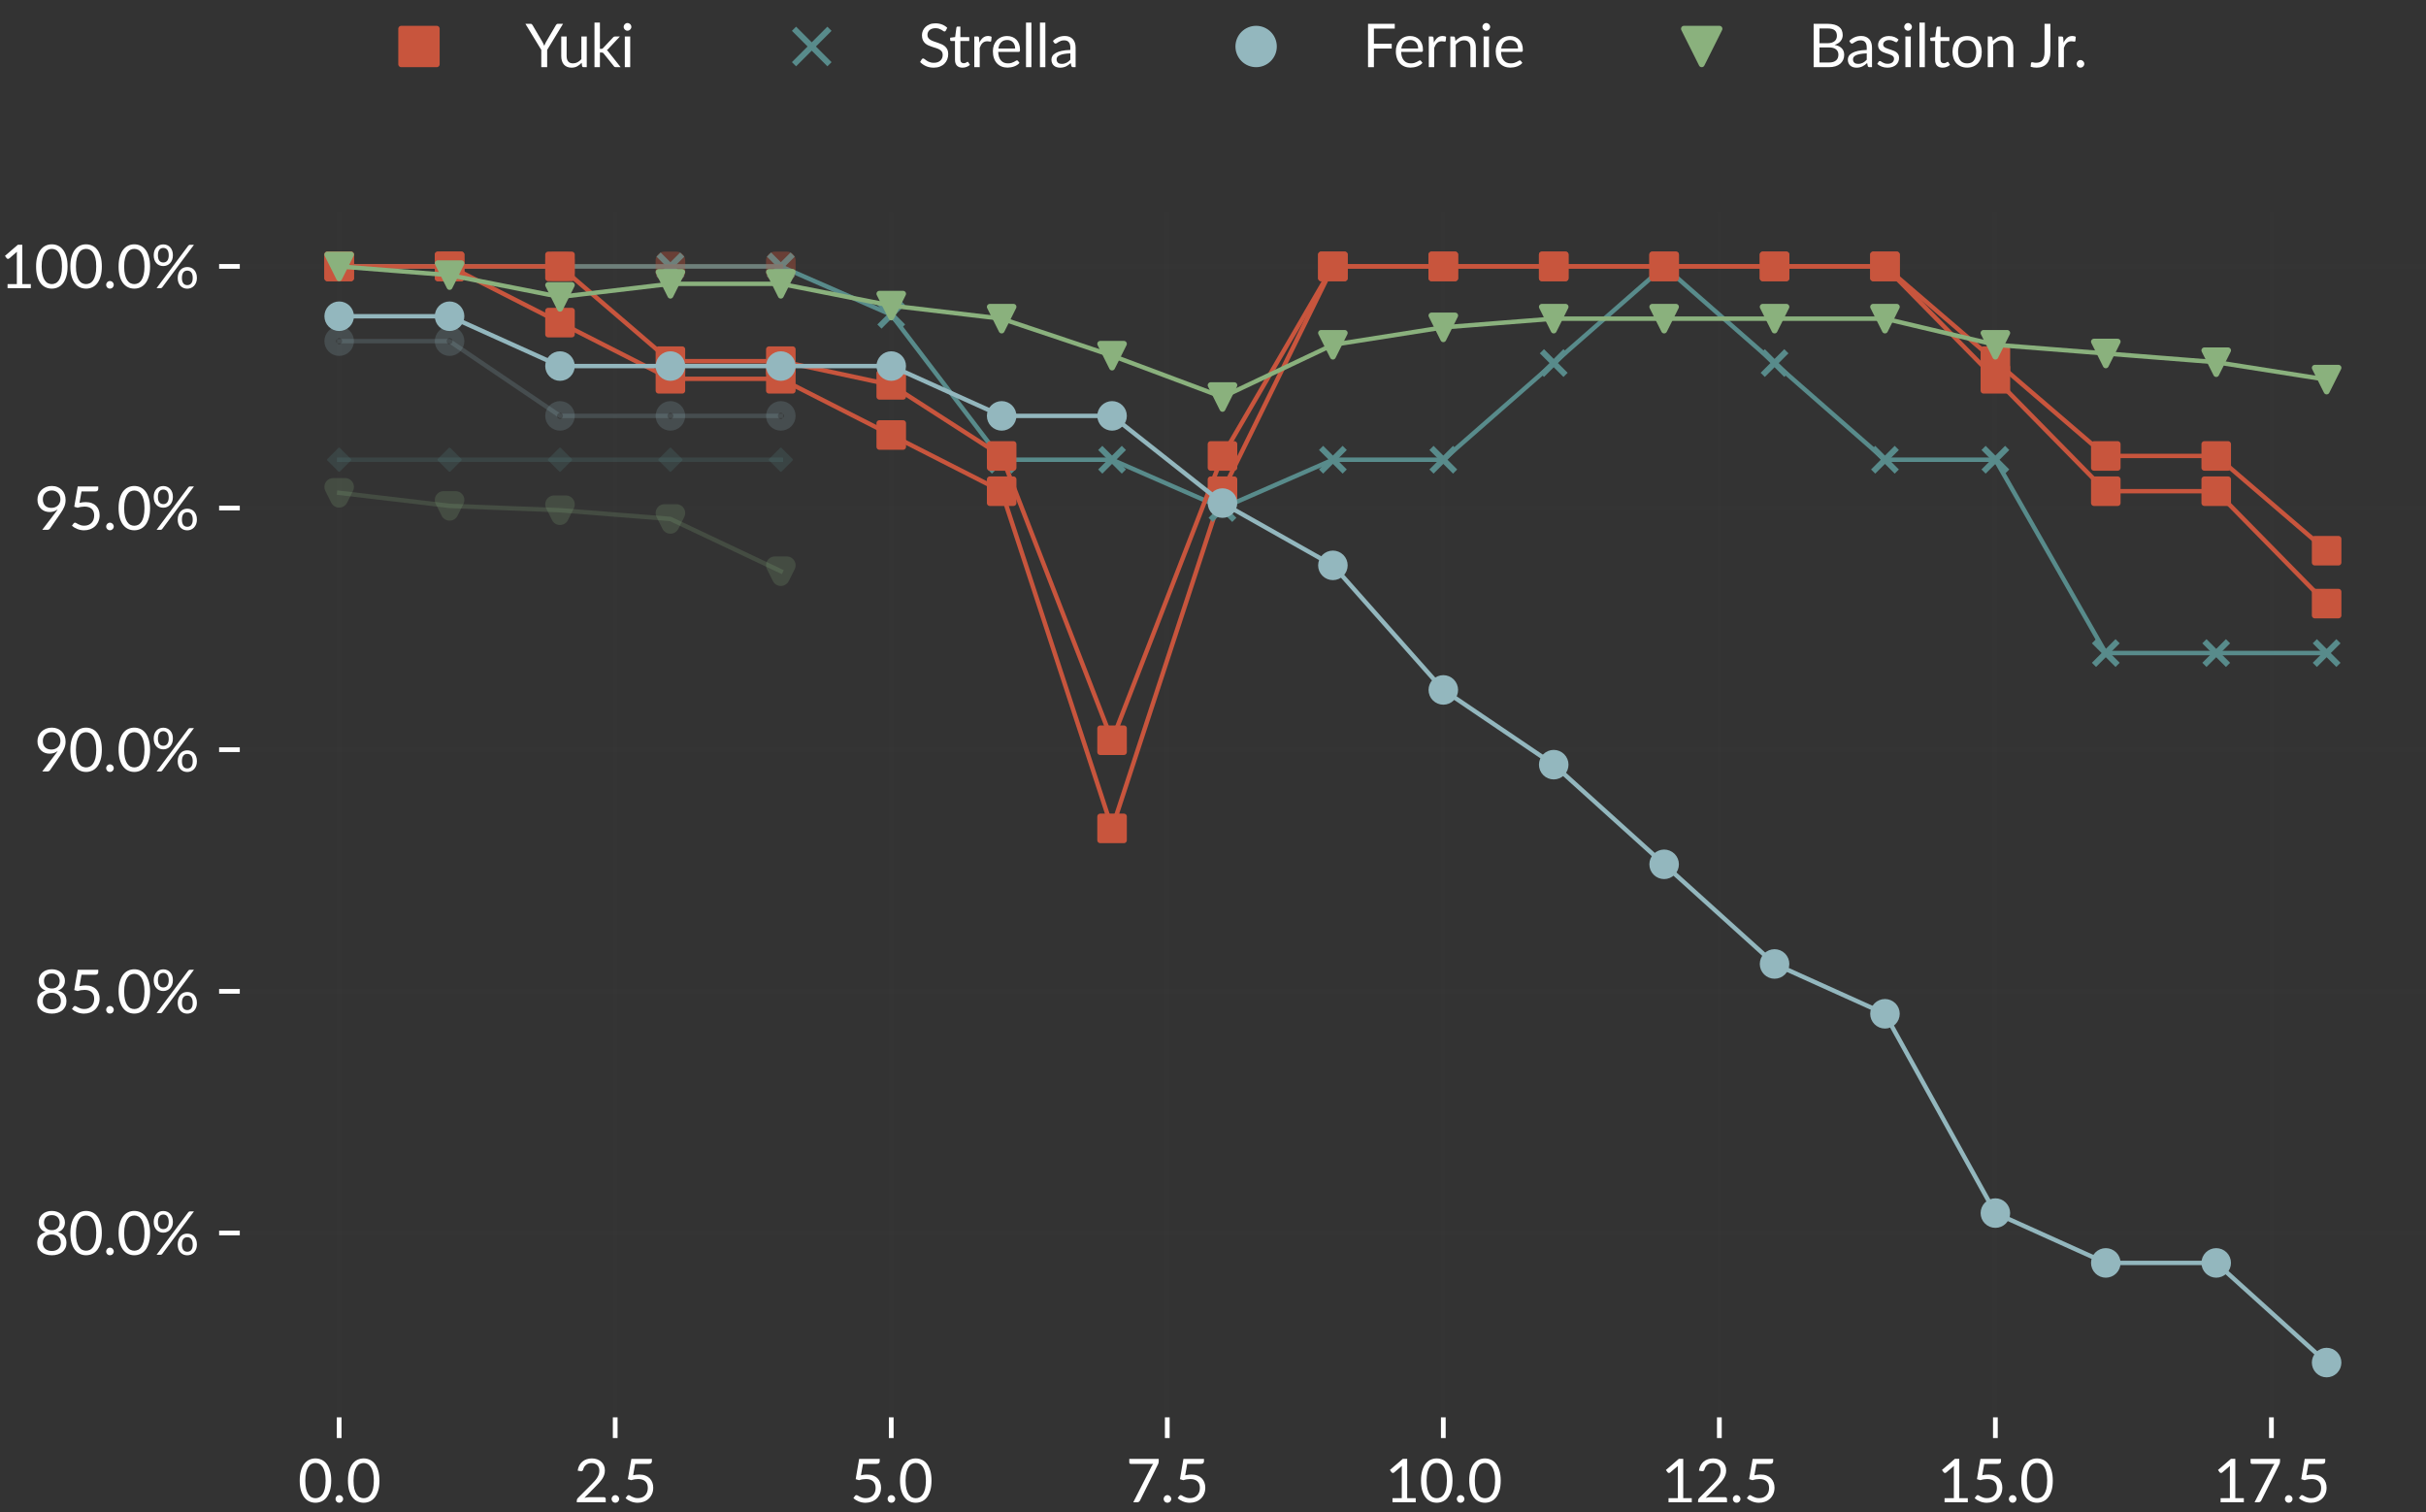 <?xml version="1.0" encoding="utf-8" standalone="no"?>
<!DOCTYPE svg PUBLIC "-//W3C//DTD SVG 1.1//EN"
  "http://www.w3.org/Graphics/SVG/1.1/DTD/svg11.dtd">
<svg xmlns:xlink="http://www.w3.org/1999/xlink" width="410.495pt" height="255.891pt" viewBox="0 0 410.495 255.891" xmlns="http://www.w3.org/2000/svg" version="1.1">
 <rect x="0" y="0" width="410.495" height="255.891" fill="#333333" stroke="none"/>
 <defs>
  <style type="text/css">*{stroke-linejoin: round; stroke-linecap: butt}</style>
 </defs>
 <g id="figure_1">
  <g id="patch_1">
   <path d="M 0 255.891 
L 410.495 255.891 
L 410.495 0 
L 0 0 
L 0 255.891 
z
" style="fill: none"/>
  </g>
  <g id="axes_1">
   <g id="patch_2">
    <path d="M 40.575 239.81 
L 410.495 239.81 
L 410.495 35.802 
L 40.575 35.802 
L 40.575 239.81 
z
" style="fill: none"/>
   </g>
   <g id="matplotlib.axis_1">
    <g id="xtick_1">
     <g id="line2d_1">
      <path d="M 57.39 239.81 
L 57.39 35.802 
" clip-path="url(#p11c6d8621c)" style="fill: none; stroke: #3c3c3c; stroke-opacity: 0.05; stroke-width: 0.8; stroke-linecap: square"/>
     </g>
     <g id="line2d_2">
      <defs>
       <path id="m663fa30352" d="M 0 0 
L 0 3.5 
" style="stroke: #ffffff; stroke-width: 0.8"/>
      </defs>
      <g>
       <use xlink:href="#m663fa30352" x="57.39" y="239.81" style="fill: #ffffff; stroke: #ffffff; stroke-width: 0.8"/>
      </g>
     </g>
     <g id="text_1">
      <!-- 0.0 -->
      <g style="fill: #ffffff" transform="translate(50.41 254.175) scale(0.1 -0.1)">
       <defs>
        <path id="Lato-Regular-30" d="M 3520 2291 
Q 3520 1690 3390 1250 
Q 3261 810 3037 522 
Q 2813 234 2507 93 
Q 2202 -48 1853 -48 
Q 1501 -48 1198 93 
Q 896 234 672 522 
Q 448 810 320 1250 
Q 192 1690 192 2291 
Q 192 2893 320 3334 
Q 448 3776 672 4065 
Q 896 4355 1198 4496 
Q 1501 4637 1853 4637 
Q 2202 4637 2507 4496 
Q 2813 4355 3037 4065 
Q 3261 3776 3390 3334 
Q 3520 2893 3520 2291 
z
M 2928 2291 
Q 2928 2816 2840 3173 
Q 2752 3530 2603 3747 
Q 2454 3965 2259 4059 
Q 2064 4154 1853 4154 
Q 1642 4154 1446 4059 
Q 1251 3965 1104 3747 
Q 957 3530 869 3173 
Q 781 2816 781 2291 
Q 781 1766 869 1411 
Q 957 1056 1104 838 
Q 1251 621 1446 526 
Q 1642 432 1853 432 
Q 2064 432 2259 526 
Q 2454 621 2603 838 
Q 2752 1056 2840 1411 
Q 2928 1766 2928 2291 
z
" transform="scale(0.016)"/>
        <path id="Lato-Regular-2e" d="M 355 352 
Q 355 435 385 508 
Q 416 582 469 636 
Q 522 691 595 723 
Q 669 755 752 755 
Q 835 755 908 723 
Q 982 691 1036 636 
Q 1091 582 1123 508 
Q 1155 435 1155 352 
Q 1155 266 1123 194 
Q 1091 122 1036 67 
Q 982 13 908 -17 
Q 835 -48 752 -48 
Q 669 -48 595 -17 
Q 522 13 469 67 
Q 416 122 385 194 
Q 355 266 355 352 
z
" transform="scale(0.016)"/>
       </defs>
       <use xlink:href="#Lato-Regular-30"/>
       <use xlink:href="#Lato-Regular-2e" transform="translate(58 0)"/>
       <use xlink:href="#Lato-Regular-30" transform="translate(81.6 0)"/>
      </g>
     </g>
    </g>
    <g id="xtick_2">
     <g id="line2d_3">
      <path d="M 104.097 239.81 
L 104.097 35.802 
" clip-path="url(#p11c6d8621c)" style="fill: none; stroke: #3c3c3c; stroke-opacity: 0.05; stroke-width: 0.8; stroke-linecap: square"/>
     </g>
     <g id="line2d_4">
      <g>
       <use xlink:href="#m663fa30352" x="104.097" y="239.81" style="fill: #ffffff; stroke: #ffffff; stroke-width: 0.8"/>
      </g>
     </g>
     <g id="text_2">
      <!-- 2.5 -->
      <g style="fill: #ffffff" transform="translate(97.117 254.175) scale(0.1 -0.1)">
       <defs>
        <path id="Lato-Regular-32" d="M 1891 4637 
Q 2182 4637 2435 4550 
Q 2688 4464 2873 4299 
Q 3059 4134 3164 3897 
Q 3270 3661 3270 3360 
Q 3270 3104 3193 2885 
Q 3117 2666 2985 2467 
Q 2854 2269 2683 2080 
Q 2512 1891 2320 1699 
L 1110 464 
Q 1238 499 1369 520 
Q 1501 541 1622 541 
L 3158 541 
Q 3251 541 3305 486 
Q 3360 432 3360 346 
L 3360 0 
L 301 0 
L 301 195 
Q 301 256 326 320 
Q 352 384 406 438 
L 1875 1914 
Q 2058 2099 2208 2270 
Q 2358 2442 2464 2614 
Q 2570 2787 2627 2964 
Q 2685 3142 2685 3344 
Q 2685 3546 2621 3698 
Q 2557 3850 2446 3949 
Q 2336 4048 2185 4097 
Q 2035 4147 1862 4147 
Q 1686 4147 1539 4096 
Q 1392 4045 1278 3953 
Q 1165 3862 1088 3737 
Q 1011 3613 979 3462 
Q 941 3350 875 3313 
Q 810 3277 691 3293 
L 394 3344 
Q 438 3658 568 3899 
Q 698 4141 894 4304 
Q 1091 4467 1344 4552 
Q 1597 4637 1891 4637 
z
" transform="scale(0.016)"/>
        <path id="Lato-Regular-35" d="M 3142 4336 
Q 3142 4214 3067 4136 
Q 2992 4058 2810 4058 
L 1370 4058 
L 1158 2854 
Q 1341 2896 1502 2913 
Q 1664 2931 1818 2931 
Q 2176 2931 2451 2825 
Q 2726 2720 2910 2534 
Q 3094 2349 3188 2096 
Q 3283 1843 3283 1546 
Q 3283 1181 3156 886 
Q 3030 592 2808 382 
Q 2586 173 2285 61 
Q 1984 -51 1635 -51 
Q 1434 -51 1248 -11 
Q 1062 29 900 96 
Q 739 163 601 249 
Q 464 336 358 432 
L 534 675 
Q 592 758 685 758 
Q 749 758 829 708 
Q 909 659 1024 598 
Q 1139 538 1294 488 
Q 1450 438 1664 438 
Q 1904 438 2096 515 
Q 2288 592 2425 734 
Q 2563 877 2636 1075 
Q 2710 1274 2710 1520 
Q 2710 1734 2648 1907 
Q 2586 2080 2459 2201 
Q 2333 2323 2144 2390 
Q 1955 2458 1702 2458 
Q 1530 2458 1342 2429 
Q 1155 2400 960 2336 
L 602 2442 
L 970 4586 
L 3142 4586 
L 3142 4336 
z
" transform="scale(0.016)"/>
       </defs>
       <use xlink:href="#Lato-Regular-32"/>
       <use xlink:href="#Lato-Regular-2e" transform="translate(58 0)"/>
       <use xlink:href="#Lato-Regular-35" transform="translate(81.6 0)"/>
      </g>
     </g>
    </g>
    <g id="xtick_3">
     <g id="line2d_5">
      <path d="M 150.804 239.81 
L 150.804 35.802 
" clip-path="url(#p11c6d8621c)" style="fill: none; stroke: #3c3c3c; stroke-opacity: 0.05; stroke-width: 0.8; stroke-linecap: square"/>
     </g>
     <g id="line2d_6">
      <g>
       <use xlink:href="#m663fa30352" x="150.804" y="239.81" style="fill: #ffffff; stroke: #ffffff; stroke-width: 0.8"/>
      </g>
     </g>
     <g id="text_3">
      <!-- 5.0 -->
      <g style="fill: #ffffff" transform="translate(143.824 254.175) scale(0.1 -0.1)">
       <use xlink:href="#Lato-Regular-35"/>
       <use xlink:href="#Lato-Regular-2e" transform="translate(58 0)"/>
       <use xlink:href="#Lato-Regular-30" transform="translate(81.6 0)"/>
      </g>
     </g>
    </g>
    <g id="xtick_4">
     <g id="line2d_7">
      <path d="M 197.511 239.81 
L 197.511 35.802 
" clip-path="url(#p11c6d8621c)" style="fill: none; stroke: #3c3c3c; stroke-opacity: 0.05; stroke-width: 0.8; stroke-linecap: square"/>
     </g>
     <g id="line2d_8">
      <g>
       <use xlink:href="#m663fa30352" x="197.511" y="239.81" style="fill: #ffffff; stroke: #ffffff; stroke-width: 0.8"/>
      </g>
     </g>
     <g id="text_4">
      <!-- 7.5 -->
      <g style="fill: #ffffff" transform="translate(190.531 254.175) scale(0.1 -0.1)">
       <defs>
        <path id="Lato-Regular-37" d="M 3459 4586 
L 3459 4330 
Q 3459 4221 3435 4150 
Q 3411 4080 3389 4032 
L 1488 202 
Q 1446 118 1372 59 
Q 1299 0 1178 0 
L 768 0 
L 2694 3782 
Q 2736 3862 2779 3929 
Q 2822 3997 2877 4058 
L 483 4058 
Q 429 4058 387 4101 
Q 346 4144 346 4198 
L 346 4586 
L 3459 4586 
z
" transform="scale(0.016)"/>
       </defs>
       <use xlink:href="#Lato-Regular-37"/>
       <use xlink:href="#Lato-Regular-2e" transform="translate(58 0)"/>
       <use xlink:href="#Lato-Regular-35" transform="translate(81.6 0)"/>
      </g>
     </g>
    </g>
    <g id="xtick_5">
     <g id="line2d_9">
      <path d="M 244.218 239.81 
L 244.218 35.802 
" clip-path="url(#p11c6d8621c)" style="fill: none; stroke: #3c3c3c; stroke-opacity: 0.05; stroke-width: 0.8; stroke-linecap: square"/>
     </g>
     <g id="line2d_10">
      <g>
       <use xlink:href="#m663fa30352" x="244.218" y="239.81" style="fill: #ffffff; stroke: #ffffff; stroke-width: 0.8"/>
      </g>
     </g>
     <g id="text_5">
      <!-- 10.0 -->
      <g style="fill: #ffffff" transform="translate(234.338 254.175) scale(0.1 -0.1)">
       <defs>
        <path id="Lato-Regular-31" d="M 800 435 
L 1782 435 
L 1782 3562 
Q 1782 3696 1792 3846 
L 976 3146 
Q 934 3110 892 3102 
Q 851 3094 816 3100 
Q 781 3107 750 3126 
Q 720 3146 704 3168 
L 525 3414 
L 1891 4595 
L 2355 4595 
L 2355 435 
L 3258 435 
L 3258 0 
L 800 0 
L 800 435 
z
" transform="scale(0.016)"/>
       </defs>
       <use xlink:href="#Lato-Regular-31"/>
       <use xlink:href="#Lato-Regular-30" transform="translate(58 0)"/>
       <use xlink:href="#Lato-Regular-2e" transform="translate(116 0)"/>
       <use xlink:href="#Lato-Regular-30" transform="translate(139.6 0)"/>
      </g>
     </g>
    </g>
    <g id="xtick_6">
     <g id="line2d_11">
      <path d="M 290.925 239.81 
L 290.925 35.802 
" clip-path="url(#p11c6d8621c)" style="fill: none; stroke: #3c3c3c; stroke-opacity: 0.05; stroke-width: 0.8; stroke-linecap: square"/>
     </g>
     <g id="line2d_12">
      <g>
       <use xlink:href="#m663fa30352" x="290.925" y="239.81" style="fill: #ffffff; stroke: #ffffff; stroke-width: 0.8"/>
      </g>
     </g>
     <g id="text_6">
      <!-- 12.5 -->
      <g style="fill: #ffffff" transform="translate(281.045 254.175) scale(0.1 -0.1)">
       <use xlink:href="#Lato-Regular-31"/>
       <use xlink:href="#Lato-Regular-32" transform="translate(58 0)"/>
       <use xlink:href="#Lato-Regular-2e" transform="translate(116 0)"/>
       <use xlink:href="#Lato-Regular-35" transform="translate(139.6 0)"/>
      </g>
     </g>
    </g>
    <g id="xtick_7">
     <g id="line2d_13">
      <path d="M 337.632 239.81 
L 337.632 35.802 
" clip-path="url(#p11c6d8621c)" style="fill: none; stroke: #3c3c3c; stroke-opacity: 0.05; stroke-width: 0.8; stroke-linecap: square"/>
     </g>
     <g id="line2d_14">
      <g>
       <use xlink:href="#m663fa30352" x="337.632" y="239.81" style="fill: #ffffff; stroke: #ffffff; stroke-width: 0.8"/>
      </g>
     </g>
     <g id="text_7">
      <!-- 15.0 -->
      <g style="fill: #ffffff" transform="translate(327.752 254.175) scale(0.1 -0.1)">
       <use xlink:href="#Lato-Regular-31"/>
       <use xlink:href="#Lato-Regular-35" transform="translate(58 0)"/>
       <use xlink:href="#Lato-Regular-2e" transform="translate(116 0)"/>
       <use xlink:href="#Lato-Regular-30" transform="translate(139.6 0)"/>
      </g>
     </g>
    </g>
    <g id="xtick_8">
     <g id="line2d_15">
      <path d="M 384.339 239.81 
L 384.339 35.802 
" clip-path="url(#p11c6d8621c)" style="fill: none; stroke: #3c3c3c; stroke-opacity: 0.05; stroke-width: 0.8; stroke-linecap: square"/>
     </g>
     <g id="line2d_16">
      <g>
       <use xlink:href="#m663fa30352" x="384.339" y="239.81" style="fill: #ffffff; stroke: #ffffff; stroke-width: 0.8"/>
      </g>
     </g>
     <g id="text_8">
      <!-- 17.5 -->
      <g style="fill: #ffffff" transform="translate(374.459 254.175) scale(0.1 -0.1)">
       <use xlink:href="#Lato-Regular-31"/>
       <use xlink:href="#Lato-Regular-37" transform="translate(58 0)"/>
       <use xlink:href="#Lato-Regular-2e" transform="translate(116 0)"/>
       <use xlink:href="#Lato-Regular-35" transform="translate(139.6 0)"/>
      </g>
     </g>
    </g>
   </g>
   <g id="matplotlib.axis_2">
    <g id="ytick_1">
     <g id="line2d_17">
      <path d="M 40.575 208.618 
L 410.495 208.618 
" clip-path="url(#p11c6d8621c)" style="fill: none; stroke: #3c3c3c; stroke-opacity: 0.05; stroke-width: 0.8; stroke-linecap: square"/>
     </g>
     <g id="line2d_18">
      <defs>
       <path id="m54cd9bc551" d="M 0 0 
L -3.5 0 
" style="stroke: #ffffff; stroke-width: 0.8"/>
      </defs>
      <g>
       <use xlink:href="#m54cd9bc551" x="40.575" y="208.618" style="fill: #ffffff; stroke: #ffffff; stroke-width: 0.8"/>
      </g>
     </g>
     <g id="text_9">
      <!-- 80.0% -->
      <g style="fill: #ffffff" transform="translate(5.8 212.301) scale(0.1 -0.1)">
       <defs>
        <path id="Lato-Regular-38" d="M 1856 -51 
Q 1514 -51 1229 40 
Q 944 131 739 300 
Q 534 470 422 712 
Q 310 954 310 1254 
Q 310 1696 540 1982 
Q 771 2269 1200 2390 
Q 838 2525 654 2792 
Q 470 3059 470 3430 
Q 470 3683 569 3904 
Q 669 4125 851 4288 
Q 1034 4451 1288 4544 
Q 1542 4637 1856 4637 
Q 2166 4637 2422 4544 
Q 2678 4451 2860 4288 
Q 3043 4125 3142 3904 
Q 3242 3683 3242 3430 
Q 3242 3059 3056 2792 
Q 2870 2525 2512 2390 
Q 2941 2269 3171 1982 
Q 3402 1696 3402 1254 
Q 3402 954 3288 712 
Q 3174 470 2971 300 
Q 2768 131 2483 40 
Q 2198 -51 1856 -51 
z
M 1856 403 
Q 2080 403 2257 465 
Q 2435 528 2558 641 
Q 2682 755 2747 913 
Q 2813 1072 2813 1264 
Q 2813 1501 2734 1669 
Q 2656 1837 2523 1942 
Q 2390 2048 2217 2097 
Q 2045 2147 1856 2147 
Q 1667 2147 1494 2097 
Q 1322 2048 1189 1942 
Q 1056 1837 977 1669 
Q 899 1501 899 1264 
Q 899 1072 964 913 
Q 1030 755 1153 641 
Q 1277 528 1454 465 
Q 1632 403 1856 403 
z
M 1856 2605 
Q 2080 2605 2238 2673 
Q 2397 2742 2496 2856 
Q 2595 2970 2640 3117 
Q 2685 3264 2685 3421 
Q 2685 3581 2632 3721 
Q 2579 3862 2475 3968 
Q 2371 4074 2216 4134 
Q 2061 4195 1856 4195 
Q 1651 4195 1496 4134 
Q 1341 4074 1237 3968 
Q 1133 3862 1080 3721 
Q 1027 3581 1027 3421 
Q 1027 3264 1072 3117 
Q 1117 2970 1216 2856 
Q 1315 2742 1473 2673 
Q 1632 2605 1856 2605 
z
" transform="scale(0.016)"/>
        <path id="Lato-Regular-25" d="M 2310 3478 
Q 2310 3210 2227 2997 
Q 2144 2784 2005 2638 
Q 1866 2493 1682 2416 
Q 1498 2339 1293 2339 
Q 1078 2339 892 2416 
Q 707 2493 571 2638 
Q 435 2784 358 2997 
Q 282 3210 282 3478 
Q 282 3754 358 3968 
Q 435 4182 571 4329 
Q 707 4477 892 4553 
Q 1078 4630 1293 4630 
Q 1510 4630 1696 4553 
Q 1882 4477 2019 4329 
Q 2157 4182 2233 3968 
Q 2310 3754 2310 3478 
z
M 1869 3478 
Q 1869 3690 1824 3837 
Q 1779 3984 1700 4078 
Q 1622 4173 1516 4214 
Q 1411 4256 1293 4256 
Q 1174 4256 1072 4214 
Q 970 4173 893 4078 
Q 816 3984 771 3837 
Q 726 3690 726 3478 
Q 726 3270 771 3124 
Q 816 2979 893 2888 
Q 970 2797 1072 2757 
Q 1174 2717 1293 2717 
Q 1411 2717 1516 2757 
Q 1622 2797 1700 2888 
Q 1779 2979 1824 3124 
Q 1869 3270 1869 3478 
z
M 3933 4490 
Q 3965 4528 4008 4557 
Q 4051 4586 4125 4586 
L 4538 4586 
L 1184 93 
Q 1155 51 1110 25 
Q 1066 0 1002 0 
L 582 0 
L 3933 4490 
z
M 4848 1082 
Q 4848 813 4765 601 
Q 4682 390 4542 244 
Q 4403 99 4219 22 
Q 4035 -54 3830 -54 
Q 3613 -54 3429 22 
Q 3245 99 3109 244 
Q 2973 390 2896 601 
Q 2819 813 2819 1082 
Q 2819 1357 2896 1573 
Q 2973 1789 3109 1936 
Q 3245 2083 3429 2160 
Q 3613 2237 3830 2237 
Q 4045 2237 4232 2160 
Q 4419 2083 4555 1936 
Q 4691 1789 4769 1573 
Q 4848 1357 4848 1082 
z
M 4406 1082 
Q 4406 1293 4361 1441 
Q 4317 1590 4238 1683 
Q 4160 1776 4054 1817 
Q 3949 1859 3830 1859 
Q 3712 1859 3608 1817 
Q 3504 1776 3427 1683 
Q 3350 1590 3307 1441 
Q 3264 1293 3264 1082 
Q 3264 874 3307 730 
Q 3350 586 3427 494 
Q 3504 403 3608 363 
Q 3712 323 3830 323 
Q 3949 323 4054 363 
Q 4160 403 4238 494 
Q 4317 586 4361 730 
Q 4406 874 4406 1082 
z
" transform="scale(0.016)"/>
       </defs>
       <use xlink:href="#Lato-Regular-38"/>
       <use xlink:href="#Lato-Regular-30" transform="translate(58 0)"/>
       <use xlink:href="#Lato-Regular-2e" transform="translate(116 0)"/>
       <use xlink:href="#Lato-Regular-30" transform="translate(139.6 0)"/>
       <use xlink:href="#Lato-Regular-25" transform="translate(197.6 0)"/>
      </g>
     </g>
    </g>
    <g id="ytick_2">
     <g id="line2d_19">
      <path d="M 40.575 167.732 
L 410.495 167.732 
" clip-path="url(#p11c6d8621c)" style="fill: none; stroke: #3c3c3c; stroke-opacity: 0.05; stroke-width: 0.8; stroke-linecap: square"/>
     </g>
     <g id="line2d_20">
      <g>
       <use xlink:href="#m54cd9bc551" x="40.575" y="167.732" style="fill: #ffffff; stroke: #ffffff; stroke-width: 0.8"/>
      </g>
     </g>
     <g id="text_10">
      <!-- 85.0% -->
      <g style="fill: #ffffff" transform="translate(5.8 171.415) scale(0.1 -0.1)">
       <use xlink:href="#Lato-Regular-38"/>
       <use xlink:href="#Lato-Regular-35" transform="translate(58 0)"/>
       <use xlink:href="#Lato-Regular-2e" transform="translate(116 0)"/>
       <use xlink:href="#Lato-Regular-30" transform="translate(139.6 0)"/>
       <use xlink:href="#Lato-Regular-25" transform="translate(197.6 0)"/>
      </g>
     </g>
    </g>
    <g id="ytick_3">
     <g id="line2d_21">
      <path d="M 40.575 126.846 
L 410.495 126.846 
" clip-path="url(#p11c6d8621c)" style="fill: none; stroke: #3c3c3c; stroke-opacity: 0.05; stroke-width: 0.8; stroke-linecap: square"/>
     </g>
     <g id="line2d_22">
      <g>
       <use xlink:href="#m54cd9bc551" x="40.575" y="126.846" style="fill: #ffffff; stroke: #ffffff; stroke-width: 0.8"/>
      </g>
     </g>
     <g id="text_11">
      <!-- 90.0% -->
      <g style="fill: #ffffff" transform="translate(5.8 130.529) scale(0.1 -0.1)">
       <defs>
        <path id="Lato-Regular-39" d="M 2237 1827 
Q 2307 1920 2368 2003 
Q 2429 2086 2483 2170 
Q 2307 2029 2086 1955 
Q 1866 1882 1619 1882 
Q 1360 1882 1128 1968 
Q 896 2054 720 2222 
Q 544 2390 440 2635 
Q 336 2880 336 3197 
Q 336 3498 448 3760 
Q 560 4022 761 4217 
Q 963 4413 1241 4525 
Q 1520 4637 1853 4637 
Q 2182 4637 2451 4528 
Q 2720 4419 2912 4224 
Q 3104 4029 3208 3757 
Q 3312 3485 3312 3155 
Q 3312 2957 3275 2779 
Q 3238 2602 3169 2430 
Q 3101 2259 3001 2091 
Q 2902 1923 2778 1747 
L 1661 134 
Q 1619 74 1542 37 
Q 1466 0 1366 0 
L 842 0 
L 2237 1827 
z
M 2765 3222 
Q 2765 3437 2696 3611 
Q 2627 3786 2505 3907 
Q 2384 4029 2216 4094 
Q 2048 4160 1846 4160 
Q 1635 4160 1462 4091 
Q 1290 4022 1165 3900 
Q 1040 3779 973 3609 
Q 906 3440 906 3238 
Q 906 3021 968 2849 
Q 1030 2678 1147 2560 
Q 1264 2442 1432 2381 
Q 1600 2320 1808 2320 
Q 2038 2320 2216 2395 
Q 2394 2470 2515 2595 
Q 2637 2720 2701 2883 
Q 2765 3046 2765 3222 
z
" transform="scale(0.016)"/>
       </defs>
       <use xlink:href="#Lato-Regular-39"/>
       <use xlink:href="#Lato-Regular-30" transform="translate(58 0)"/>
       <use xlink:href="#Lato-Regular-2e" transform="translate(116 0)"/>
       <use xlink:href="#Lato-Regular-30" transform="translate(139.6 0)"/>
       <use xlink:href="#Lato-Regular-25" transform="translate(197.6 0)"/>
      </g>
     </g>
    </g>
    <g id="ytick_4">
     <g id="line2d_23">
      <path d="M 40.575 85.961 
L 410.495 85.961 
" clip-path="url(#p11c6d8621c)" style="fill: none; stroke: #3c3c3c; stroke-opacity: 0.05; stroke-width: 0.8; stroke-linecap: square"/>
     </g>
     <g id="line2d_24">
      <g>
       <use xlink:href="#m54cd9bc551" x="40.575" y="85.961" style="fill: #ffffff; stroke: #ffffff; stroke-width: 0.8"/>
      </g>
     </g>
     <g id="text_12">
      <!-- 95.0% -->
      <g style="fill: #ffffff" transform="translate(5.8 89.643) scale(0.1 -0.1)">
       <use xlink:href="#Lato-Regular-39"/>
       <use xlink:href="#Lato-Regular-35" transform="translate(58 0)"/>
       <use xlink:href="#Lato-Regular-2e" transform="translate(116 0)"/>
       <use xlink:href="#Lato-Regular-30" transform="translate(139.6 0)"/>
       <use xlink:href="#Lato-Regular-25" transform="translate(197.6 0)"/>
      </g>
     </g>
    </g>
    <g id="ytick_5">
     <g id="line2d_25">
      <path d="M 40.575 45.075 
L 410.495 45.075 
" clip-path="url(#p11c6d8621c)" style="fill: none; stroke: #3c3c3c; stroke-opacity: 0.05; stroke-width: 0.8; stroke-linecap: square"/>
     </g>
     <g id="line2d_26">
      <g>
       <use xlink:href="#m54cd9bc551" x="40.575" y="45.075" style="fill: #ffffff; stroke: #ffffff; stroke-width: 0.8"/>
      </g>
     </g>
     <g id="text_13">
      <!-- 100.0% -->
      <g style="fill: #ffffff" transform="translate(0 48.758) scale(0.1 -0.1)">
       <use xlink:href="#Lato-Regular-31"/>
       <use xlink:href="#Lato-Regular-30" transform="translate(58 0)"/>
       <use xlink:href="#Lato-Regular-30" transform="translate(116 0)"/>
       <use xlink:href="#Lato-Regular-2e" transform="translate(174 0)"/>
       <use xlink:href="#Lato-Regular-30" transform="translate(197.6 0)"/>
       <use xlink:href="#Lato-Regular-25" transform="translate(255.6 0)"/>
      </g>
     </g>
    </g>
   </g>
   <g id="line2d_27">
    <path d="M 57.39 45.075 
L 76.072 45.075 
L 94.755 45.075 
L 113.438 45.075 
L 132.121 45.075 
" clip-path="url(#p11c6d8621c)" style="fill: none; stroke: #c8553d; stroke-opacity: 0.2; stroke-width: 0.75; stroke-linecap: square"/>
    <defs>
     <path id="me621160ad2" d="M -1 1 
L 1 1 
L 1 -1 
L -1 -1 
z
" style="stroke: #c8553d; stroke-opacity: 0.2; stroke-width: 3; stroke-linejoin: miter"/>
    </defs>
    <g clip-path="url(#p11c6d8621c)">
     <use xlink:href="#me621160ad2" x="57.39" y="45.075" style="fill-opacity: 0; stroke: #c8553d; stroke-opacity: 0.2; stroke-width: 3; stroke-linejoin: miter"/>
     <use xlink:href="#me621160ad2" x="76.072" y="45.075" style="fill-opacity: 0; stroke: #c8553d; stroke-opacity: 0.2; stroke-width: 3; stroke-linejoin: miter"/>
     <use xlink:href="#me621160ad2" x="94.755" y="45.075" style="fill-opacity: 0; stroke: #c8553d; stroke-opacity: 0.2; stroke-width: 3; stroke-linejoin: miter"/>
     <use xlink:href="#me621160ad2" x="113.438" y="45.075" style="fill-opacity: 0; stroke: #c8553d; stroke-opacity: 0.2; stroke-width: 3; stroke-linejoin: miter"/>
     <use xlink:href="#me621160ad2" x="132.121" y="45.075" style="fill-opacity: 0; stroke: #c8553d; stroke-opacity: 0.2; stroke-width: 3; stroke-linejoin: miter"/>
    </g>
   </g>
   <g id="line2d_28">
    <path d="M 57.39 45.075 
L 76.072 45.075 
L 94.755 54.583 
L 113.438 64.091 
L 132.121 64.091 
L 150.804 73.6 
L 169.487 83.108 
L 188.169 140.158 
L 206.852 83.108 
L 225.535 45.075 
L 244.218 45.075 
L 262.901 45.075 
L 281.583 45.075 
L 300.266 45.075 
L 318.949 45.075 
L 337.632 64.091 
L 356.315 83.108 
L 374.998 83.108 
L 393.68 102.125 
" clip-path="url(#p11c6d8621c)" style="fill: none; stroke: #c8553d; stroke-width: 0.75; stroke-linecap: square"/>
    <defs>
     <path id="m049fc5f5d8" d="M -2 2 
L 2 2 
L 2 -2 
L -2 -2 
z
" style="stroke: #c8553d; stroke-linejoin: miter"/>
    </defs>
    <g clip-path="url(#p11c6d8621c)">
     <use xlink:href="#m049fc5f5d8" x="57.39" y="45.075" style="fill: #c8553d; stroke: #c8553d; stroke-linejoin: miter"/>
     <use xlink:href="#m049fc5f5d8" x="76.072" y="45.075" style="fill: #c8553d; stroke: #c8553d; stroke-linejoin: miter"/>
     <use xlink:href="#m049fc5f5d8" x="94.755" y="54.583" style="fill: #c8553d; stroke: #c8553d; stroke-linejoin: miter"/>
     <use xlink:href="#m049fc5f5d8" x="113.438" y="64.091" style="fill: #c8553d; stroke: #c8553d; stroke-linejoin: miter"/>
     <use xlink:href="#m049fc5f5d8" x="132.121" y="64.091" style="fill: #c8553d; stroke: #c8553d; stroke-linejoin: miter"/>
     <use xlink:href="#m049fc5f5d8" x="150.804" y="73.6" style="fill: #c8553d; stroke: #c8553d; stroke-linejoin: miter"/>
     <use xlink:href="#m049fc5f5d8" x="169.487" y="83.108" style="fill: #c8553d; stroke: #c8553d; stroke-linejoin: miter"/>
     <use xlink:href="#m049fc5f5d8" x="188.169" y="140.158" style="fill: #c8553d; stroke: #c8553d; stroke-linejoin: miter"/>
     <use xlink:href="#m049fc5f5d8" x="206.852" y="83.108" style="fill: #c8553d; stroke: #c8553d; stroke-linejoin: miter"/>
     <use xlink:href="#m049fc5f5d8" x="225.535" y="45.075" style="fill: #c8553d; stroke: #c8553d; stroke-linejoin: miter"/>
     <use xlink:href="#m049fc5f5d8" x="244.218" y="45.075" style="fill: #c8553d; stroke: #c8553d; stroke-linejoin: miter"/>
     <use xlink:href="#m049fc5f5d8" x="262.901" y="45.075" style="fill: #c8553d; stroke: #c8553d; stroke-linejoin: miter"/>
     <use xlink:href="#m049fc5f5d8" x="281.583" y="45.075" style="fill: #c8553d; stroke: #c8553d; stroke-linejoin: miter"/>
     <use xlink:href="#m049fc5f5d8" x="300.266" y="45.075" style="fill: #c8553d; stroke: #c8553d; stroke-linejoin: miter"/>
     <use xlink:href="#m049fc5f5d8" x="318.949" y="45.075" style="fill: #c8553d; stroke: #c8553d; stroke-linejoin: miter"/>
     <use xlink:href="#m049fc5f5d8" x="337.632" y="64.091" style="fill: #c8553d; stroke: #c8553d; stroke-linejoin: miter"/>
     <use xlink:href="#m049fc5f5d8" x="356.315" y="83.108" style="fill: #c8553d; stroke: #c8553d; stroke-linejoin: miter"/>
     <use xlink:href="#m049fc5f5d8" x="374.998" y="83.108" style="fill: #c8553d; stroke: #c8553d; stroke-linejoin: miter"/>
     <use xlink:href="#m049fc5f5d8" x="393.68" y="102.125" style="fill: #c8553d; stroke: #c8553d; stroke-linejoin: miter"/>
    </g>
   </g>
   <g id="line2d_29">
    <path d="M 57.39 77.783 
L 76.072 77.783 
L 94.755 77.783 
L 113.438 77.783 
L 132.121 77.783 
" clip-path="url(#p11c6d8621c)" style="fill: none; stroke: #588b8b; stroke-opacity: 0.2; stroke-width: 0.75; stroke-linecap: square"/>
    <defs>
     <path id="m6dfc68b61b" d="M -1 1 
L 1 -1 
M -1 -1 
L 1 1 
" style="stroke: #588b8b; stroke-opacity: 0.2; stroke-width: 3"/>
    </defs>
    <g clip-path="url(#p11c6d8621c)">
     <use xlink:href="#m6dfc68b61b" x="57.39" y="77.783" style="fill-opacity: 0; stroke: #588b8b; stroke-opacity: 0.2; stroke-width: 3"/>
     <use xlink:href="#m6dfc68b61b" x="76.072" y="77.783" style="fill-opacity: 0; stroke: #588b8b; stroke-opacity: 0.2; stroke-width: 3"/>
     <use xlink:href="#m6dfc68b61b" x="94.755" y="77.783" style="fill-opacity: 0; stroke: #588b8b; stroke-opacity: 0.2; stroke-width: 3"/>
     <use xlink:href="#m6dfc68b61b" x="113.438" y="77.783" style="fill-opacity: 0; stroke: #588b8b; stroke-opacity: 0.2; stroke-width: 3"/>
     <use xlink:href="#m6dfc68b61b" x="132.121" y="77.783" style="fill-opacity: 0; stroke: #588b8b; stroke-opacity: 0.2; stroke-width: 3"/>
    </g>
   </g>
   <g id="line2d_30">
    <path d="M 57.39 45.075 
L 76.072 45.075 
L 94.755 45.075 
L 113.438 45.075 
L 132.121 45.075 
L 150.804 53.252 
L 169.487 77.783 
L 188.169 77.783 
L 206.852 85.961 
L 225.535 77.783 
L 244.218 77.783 
L 262.901 61.429 
L 281.583 45.075 
L 300.266 61.429 
L 318.949 77.783 
L 337.632 77.783 
L 356.315 110.492 
L 374.998 110.492 
L 393.68 110.492 
" clip-path="url(#p11c6d8621c)" style="fill: none; stroke: #588b8b; stroke-width: 0.75; stroke-linecap: square"/>
    <defs>
     <path id="meba287e317" d="M -2 2 
L 2 -2 
M -2 -2 
L 2 2 
" style="stroke: #588b8b"/>
    </defs>
    <g clip-path="url(#p11c6d8621c)">
     <use xlink:href="#meba287e317" x="57.39" y="45.075" style="fill: #588b8b; stroke: #588b8b"/>
     <use xlink:href="#meba287e317" x="76.072" y="45.075" style="fill: #588b8b; stroke: #588b8b"/>
     <use xlink:href="#meba287e317" x="94.755" y="45.075" style="fill: #588b8b; stroke: #588b8b"/>
     <use xlink:href="#meba287e317" x="113.438" y="45.075" style="fill: #588b8b; stroke: #588b8b"/>
     <use xlink:href="#meba287e317" x="132.121" y="45.075" style="fill: #588b8b; stroke: #588b8b"/>
     <use xlink:href="#meba287e317" x="150.804" y="53.252" style="fill: #588b8b; stroke: #588b8b"/>
     <use xlink:href="#meba287e317" x="169.487" y="77.783" style="fill: #588b8b; stroke: #588b8b"/>
     <use xlink:href="#meba287e317" x="188.169" y="77.783" style="fill: #588b8b; stroke: #588b8b"/>
     <use xlink:href="#meba287e317" x="206.852" y="85.961" style="fill: #588b8b; stroke: #588b8b"/>
     <use xlink:href="#meba287e317" x="225.535" y="77.783" style="fill: #588b8b; stroke: #588b8b"/>
     <use xlink:href="#meba287e317" x="244.218" y="77.783" style="fill: #588b8b; stroke: #588b8b"/>
     <use xlink:href="#meba287e317" x="262.901" y="61.429" style="fill: #588b8b; stroke: #588b8b"/>
     <use xlink:href="#meba287e317" x="281.583" y="45.075" style="fill: #588b8b; stroke: #588b8b"/>
     <use xlink:href="#meba287e317" x="300.266" y="61.429" style="fill: #588b8b; stroke: #588b8b"/>
     <use xlink:href="#meba287e317" x="318.949" y="77.783" style="fill: #588b8b; stroke: #588b8b"/>
     <use xlink:href="#meba287e317" x="337.632" y="77.783" style="fill: #588b8b; stroke: #588b8b"/>
     <use xlink:href="#meba287e317" x="356.315" y="110.492" style="fill: #588b8b; stroke: #588b8b"/>
     <use xlink:href="#meba287e317" x="374.998" y="110.492" style="fill: #588b8b; stroke: #588b8b"/>
     <use xlink:href="#meba287e317" x="393.68" y="110.492" style="fill: #588b8b; stroke: #588b8b"/>
    </g>
   </g>
   <g id="line2d_31">
    <path d="M 57.39 45.075 
L 76.072 45.075 
L 94.755 45.075 
L 113.438 45.075 
L 132.121 45.075 
" clip-path="url(#p11c6d8621c)" style="fill: none; stroke: #c8553d; stroke-opacity: 0.2; stroke-width: 0.75; stroke-linecap: square"/>
    <g clip-path="url(#p11c6d8621c)">
     <use xlink:href="#me621160ad2" x="57.39" y="45.075" style="fill-opacity: 0; stroke: #c8553d; stroke-opacity: 0.2; stroke-width: 3; stroke-linejoin: miter"/>
     <use xlink:href="#me621160ad2" x="76.072" y="45.075" style="fill-opacity: 0; stroke: #c8553d; stroke-opacity: 0.2; stroke-width: 3; stroke-linejoin: miter"/>
     <use xlink:href="#me621160ad2" x="94.755" y="45.075" style="fill-opacity: 0; stroke: #c8553d; stroke-opacity: 0.2; stroke-width: 3; stroke-linejoin: miter"/>
     <use xlink:href="#me621160ad2" x="113.438" y="45.075" style="fill-opacity: 0; stroke: #c8553d; stroke-opacity: 0.2; stroke-width: 3; stroke-linejoin: miter"/>
     <use xlink:href="#me621160ad2" x="132.121" y="45.075" style="fill-opacity: 0; stroke: #c8553d; stroke-opacity: 0.2; stroke-width: 3; stroke-linejoin: miter"/>
    </g>
   </g>
   <g id="line2d_32">
    <path d="M 57.39 45.075 
L 76.072 45.075 
L 94.755 45.075 
L 113.438 61.108 
L 132.121 61.108 
L 150.804 65.117 
L 169.487 77.142 
L 188.169 125.243 
L 206.852 77.142 
L 225.535 45.075 
L 244.218 45.075 
L 262.901 45.075 
L 281.583 45.075 
L 300.266 45.075 
L 318.949 45.075 
L 337.632 61.108 
L 356.315 77.142 
L 374.998 77.142 
L 393.68 93.176 
" clip-path="url(#p11c6d8621c)" style="fill: none; stroke: #c8553d; stroke-width: 0.75; stroke-linecap: square"/>
    <g clip-path="url(#p11c6d8621c)">
     <use xlink:href="#m049fc5f5d8" x="57.39" y="45.075" style="fill: #c8553d; stroke: #c8553d; stroke-linejoin: miter"/>
     <use xlink:href="#m049fc5f5d8" x="76.072" y="45.075" style="fill: #c8553d; stroke: #c8553d; stroke-linejoin: miter"/>
     <use xlink:href="#m049fc5f5d8" x="94.755" y="45.075" style="fill: #c8553d; stroke: #c8553d; stroke-linejoin: miter"/>
     <use xlink:href="#m049fc5f5d8" x="113.438" y="61.108" style="fill: #c8553d; stroke: #c8553d; stroke-linejoin: miter"/>
     <use xlink:href="#m049fc5f5d8" x="132.121" y="61.108" style="fill: #c8553d; stroke: #c8553d; stroke-linejoin: miter"/>
     <use xlink:href="#m049fc5f5d8" x="150.804" y="65.117" style="fill: #c8553d; stroke: #c8553d; stroke-linejoin: miter"/>
     <use xlink:href="#m049fc5f5d8" x="169.487" y="77.142" style="fill: #c8553d; stroke: #c8553d; stroke-linejoin: miter"/>
     <use xlink:href="#m049fc5f5d8" x="188.169" y="125.243" style="fill: #c8553d; stroke: #c8553d; stroke-linejoin: miter"/>
     <use xlink:href="#m049fc5f5d8" x="206.852" y="77.142" style="fill: #c8553d; stroke: #c8553d; stroke-linejoin: miter"/>
     <use xlink:href="#m049fc5f5d8" x="225.535" y="45.075" style="fill: #c8553d; stroke: #c8553d; stroke-linejoin: miter"/>
     <use xlink:href="#m049fc5f5d8" x="244.218" y="45.075" style="fill: #c8553d; stroke: #c8553d; stroke-linejoin: miter"/>
     <use xlink:href="#m049fc5f5d8" x="262.901" y="45.075" style="fill: #c8553d; stroke: #c8553d; stroke-linejoin: miter"/>
     <use xlink:href="#m049fc5f5d8" x="281.583" y="45.075" style="fill: #c8553d; stroke: #c8553d; stroke-linejoin: miter"/>
     <use xlink:href="#m049fc5f5d8" x="300.266" y="45.075" style="fill: #c8553d; stroke: #c8553d; stroke-linejoin: miter"/>
     <use xlink:href="#m049fc5f5d8" x="318.949" y="45.075" style="fill: #c8553d; stroke: #c8553d; stroke-linejoin: miter"/>
     <use xlink:href="#m049fc5f5d8" x="337.632" y="61.108" style="fill: #c8553d; stroke: #c8553d; stroke-linejoin: miter"/>
     <use xlink:href="#m049fc5f5d8" x="356.315" y="77.142" style="fill: #c8553d; stroke: #c8553d; stroke-linejoin: miter"/>
     <use xlink:href="#m049fc5f5d8" x="374.998" y="77.142" style="fill: #c8553d; stroke: #c8553d; stroke-linejoin: miter"/>
     <use xlink:href="#m049fc5f5d8" x="393.68" y="93.176" style="fill: #c8553d; stroke: #c8553d; stroke-linejoin: miter"/>
    </g>
   </g>
   <g id="line2d_33">
    <path d="M 57.39 57.72 
L 76.072 57.72 
L 94.755 70.365 
L 113.438 70.365 
L 132.121 70.365 
" clip-path="url(#p11c6d8621c)" style="fill: none; stroke: #93b7be; stroke-opacity: 0.2; stroke-width: 0.75; stroke-linecap: square"/>
    <defs>
     <path id="m06dd28ffbd" d="M 0 1 
C 0.265 1 0.52 0.895 0.707 0.707 
C 0.895 0.52 1 0.265 1 0 
C 1 -0.265 0.895 -0.52 0.707 -0.707 
C 0.52 -0.895 0.265 -1 0 -1 
C -0.265 -1 -0.52 -0.895 -0.707 -0.707 
C -0.895 -0.52 -1 -0.265 -1 0 
C -1 0.265 -0.895 0.52 -0.707 0.707 
C -0.52 0.895 -0.265 1 0 1 
z
" style="stroke: #93b7be; stroke-opacity: 0.2; stroke-width: 3"/>
    </defs>
    <g clip-path="url(#p11c6d8621c)">
     <use xlink:href="#m06dd28ffbd" x="57.39" y="57.72" style="fill-opacity: 0; stroke: #93b7be; stroke-opacity: 0.2; stroke-width: 3"/>
     <use xlink:href="#m06dd28ffbd" x="76.072" y="57.72" style="fill-opacity: 0; stroke: #93b7be; stroke-opacity: 0.2; stroke-width: 3"/>
     <use xlink:href="#m06dd28ffbd" x="94.755" y="70.365" style="fill-opacity: 0; stroke: #93b7be; stroke-opacity: 0.2; stroke-width: 3"/>
     <use xlink:href="#m06dd28ffbd" x="113.438" y="70.365" style="fill-opacity: 0; stroke: #93b7be; stroke-opacity: 0.2; stroke-width: 3"/>
     <use xlink:href="#m06dd28ffbd" x="132.121" y="70.365" style="fill-opacity: 0; stroke: #93b7be; stroke-opacity: 0.2; stroke-width: 3"/>
    </g>
   </g>
   <g id="line2d_34">
    <path d="M 57.39 53.505 
L 76.072 53.505 
L 94.755 61.935 
L 113.438 61.935 
L 132.121 61.935 
L 150.804 61.935 
L 169.487 70.365 
L 188.169 70.365 
L 206.852 85.118 
L 225.535 95.655 
L 244.218 116.73 
L 262.901 129.376 
L 281.583 146.236 
L 300.266 163.096 
L 318.949 171.526 
L 337.632 205.246 
L 356.315 213.676 
L 374.998 213.676 
L 393.68 230.537 
" clip-path="url(#p11c6d8621c)" style="fill: none; stroke: #93b7be; stroke-width: 0.75; stroke-linecap: square"/>
    <defs>
     <path id="m64530d3d89" d="M 0 2 
C 0.53 2 1.039 1.789 1.414 1.414 
C 1.789 1.039 2 0.53 2 0 
C 2 -0.53 1.789 -1.039 1.414 -1.414 
C 1.039 -1.789 0.53 -2 0 -2 
C -0.53 -2 -1.039 -1.789 -1.414 -1.414 
C -1.789 -1.039 -2 -0.53 -2 0 
C -2 0.53 -1.789 1.039 -1.414 1.414 
C -1.039 1.789 -0.53 2 0 2 
z
" style="stroke: #93b7be"/>
    </defs>
    <g clip-path="url(#p11c6d8621c)">
     <use xlink:href="#m64530d3d89" x="57.39" y="53.505" style="fill: #93b7be; stroke: #93b7be"/>
     <use xlink:href="#m64530d3d89" x="76.072" y="53.505" style="fill: #93b7be; stroke: #93b7be"/>
     <use xlink:href="#m64530d3d89" x="94.755" y="61.935" style="fill: #93b7be; stroke: #93b7be"/>
     <use xlink:href="#m64530d3d89" x="113.438" y="61.935" style="fill: #93b7be; stroke: #93b7be"/>
     <use xlink:href="#m64530d3d89" x="132.121" y="61.935" style="fill: #93b7be; stroke: #93b7be"/>
     <use xlink:href="#m64530d3d89" x="150.804" y="61.935" style="fill: #93b7be; stroke: #93b7be"/>
     <use xlink:href="#m64530d3d89" x="169.487" y="70.365" style="fill: #93b7be; stroke: #93b7be"/>
     <use xlink:href="#m64530d3d89" x="188.169" y="70.365" style="fill: #93b7be; stroke: #93b7be"/>
     <use xlink:href="#m64530d3d89" x="206.852" y="85.118" style="fill: #93b7be; stroke: #93b7be"/>
     <use xlink:href="#m64530d3d89" x="225.535" y="95.655" style="fill: #93b7be; stroke: #93b7be"/>
     <use xlink:href="#m64530d3d89" x="244.218" y="116.73" style="fill: #93b7be; stroke: #93b7be"/>
     <use xlink:href="#m64530d3d89" x="262.901" y="129.376" style="fill: #93b7be; stroke: #93b7be"/>
     <use xlink:href="#m64530d3d89" x="281.583" y="146.236" style="fill: #93b7be; stroke: #93b7be"/>
     <use xlink:href="#m64530d3d89" x="300.266" y="163.096" style="fill: #93b7be; stroke: #93b7be"/>
     <use xlink:href="#m64530d3d89" x="318.949" y="171.526" style="fill: #93b7be; stroke: #93b7be"/>
     <use xlink:href="#m64530d3d89" x="337.632" y="205.246" style="fill: #93b7be; stroke: #93b7be"/>
     <use xlink:href="#m64530d3d89" x="356.315" y="213.676" style="fill: #93b7be; stroke: #93b7be"/>
     <use xlink:href="#m64530d3d89" x="374.998" y="213.676" style="fill: #93b7be; stroke: #93b7be"/>
     <use xlink:href="#m64530d3d89" x="393.68" y="230.537" style="fill: #93b7be; stroke: #93b7be"/>
    </g>
   </g>
   <g id="line2d_35">
    <path d="M 57.39 83.382 
L 76.072 85.592 
L 94.755 86.329 
L 113.438 87.802 
L 132.121 96.642 
" clip-path="url(#p11c6d8621c)" style="fill: none; stroke: #8ab17d; stroke-opacity: 0.2; stroke-width: 0.75; stroke-linecap: square"/>
    <defs>
     <path id="m2b9c3a1db2" d="M -0 1 
L 1 -1 
L -1 -1 
z
" style="stroke: #8ab17d; stroke-opacity: 0.2; stroke-width: 3; stroke-linejoin: miter"/>
    </defs>
    <g clip-path="url(#p11c6d8621c)">
     <use xlink:href="#m2b9c3a1db2" x="57.39" y="83.382" style="fill-opacity: 0; stroke: #8ab17d; stroke-opacity: 0.2; stroke-width: 3; stroke-linejoin: miter"/>
     <use xlink:href="#m2b9c3a1db2" x="76.072" y="85.592" style="fill-opacity: 0; stroke: #8ab17d; stroke-opacity: 0.2; stroke-width: 3; stroke-linejoin: miter"/>
     <use xlink:href="#m2b9c3a1db2" x="94.755" y="86.329" style="fill-opacity: 0; stroke: #8ab17d; stroke-opacity: 0.2; stroke-width: 3; stroke-linejoin: miter"/>
     <use xlink:href="#m2b9c3a1db2" x="113.438" y="87.802" style="fill-opacity: 0; stroke: #8ab17d; stroke-opacity: 0.2; stroke-width: 3; stroke-linejoin: miter"/>
     <use xlink:href="#m2b9c3a1db2" x="132.121" y="96.642" style="fill-opacity: 0; stroke: #8ab17d; stroke-opacity: 0.2; stroke-width: 3; stroke-linejoin: miter"/>
    </g>
   </g>
   <g id="line2d_36">
    <path d="M 57.39 45.075 
L 76.072 46.548 
L 94.755 50.231 
L 113.438 48.021 
L 132.121 48.021 
L 150.804 51.705 
L 169.487 53.915 
L 188.169 60.177 
L 206.852 67.175 
L 225.535 58.335 
L 244.218 55.388 
L 262.901 53.915 
L 281.583 53.915 
L 300.266 53.915 
L 318.949 53.915 
L 337.632 58.335 
L 356.315 59.808 
L 374.998 61.282 
L 393.68 64.228 
" clip-path="url(#p11c6d8621c)" style="fill: none; stroke: #8ab17d; stroke-width: 0.75; stroke-linecap: square"/>
    <defs>
     <path id="maecca025fe" d="M -0 2 
L 2 -2 
L -2 -2 
z
" style="stroke: #8ab17d; stroke-linejoin: miter"/>
    </defs>
    <g clip-path="url(#p11c6d8621c)">
     <use xlink:href="#maecca025fe" x="57.39" y="45.075" style="fill: #8ab17d; stroke: #8ab17d; stroke-linejoin: miter"/>
     <use xlink:href="#maecca025fe" x="76.072" y="46.548" style="fill: #8ab17d; stroke: #8ab17d; stroke-linejoin: miter"/>
     <use xlink:href="#maecca025fe" x="94.755" y="50.231" style="fill: #8ab17d; stroke: #8ab17d; stroke-linejoin: miter"/>
     <use xlink:href="#maecca025fe" x="113.438" y="48.021" style="fill: #8ab17d; stroke: #8ab17d; stroke-linejoin: miter"/>
     <use xlink:href="#maecca025fe" x="132.121" y="48.021" style="fill: #8ab17d; stroke: #8ab17d; stroke-linejoin: miter"/>
     <use xlink:href="#maecca025fe" x="150.804" y="51.705" style="fill: #8ab17d; stroke: #8ab17d; stroke-linejoin: miter"/>
     <use xlink:href="#maecca025fe" x="169.487" y="53.915" style="fill: #8ab17d; stroke: #8ab17d; stroke-linejoin: miter"/>
     <use xlink:href="#maecca025fe" x="188.169" y="60.177" style="fill: #8ab17d; stroke: #8ab17d; stroke-linejoin: miter"/>
     <use xlink:href="#maecca025fe" x="206.852" y="67.175" style="fill: #8ab17d; stroke: #8ab17d; stroke-linejoin: miter"/>
     <use xlink:href="#maecca025fe" x="225.535" y="58.335" style="fill: #8ab17d; stroke: #8ab17d; stroke-linejoin: miter"/>
     <use xlink:href="#maecca025fe" x="244.218" y="55.388" style="fill: #8ab17d; stroke: #8ab17d; stroke-linejoin: miter"/>
     <use xlink:href="#maecca025fe" x="262.901" y="53.915" style="fill: #8ab17d; stroke: #8ab17d; stroke-linejoin: miter"/>
     <use xlink:href="#maecca025fe" x="281.583" y="53.915" style="fill: #8ab17d; stroke: #8ab17d; stroke-linejoin: miter"/>
     <use xlink:href="#maecca025fe" x="300.266" y="53.915" style="fill: #8ab17d; stroke: #8ab17d; stroke-linejoin: miter"/>
     <use xlink:href="#maecca025fe" x="318.949" y="53.915" style="fill: #8ab17d; stroke: #8ab17d; stroke-linejoin: miter"/>
     <use xlink:href="#maecca025fe" x="337.632" y="58.335" style="fill: #8ab17d; stroke: #8ab17d; stroke-linejoin: miter"/>
     <use xlink:href="#maecca025fe" x="356.315" y="59.808" style="fill: #8ab17d; stroke: #8ab17d; stroke-linejoin: miter"/>
     <use xlink:href="#maecca025fe" x="374.998" y="61.282" style="fill: #8ab17d; stroke: #8ab17d; stroke-linejoin: miter"/>
     <use xlink:href="#maecca025fe" x="393.68" y="64.228" style="fill: #8ab17d; stroke: #8ab17d; stroke-linejoin: miter"/>
    </g>
   </g>
   <g id="legend_1">
    <g id="line2d_37">
     <defs>
      <path id="m30a27cac70" d="M -3 3 
L 3 3 
L 3 -3 
L -3 -3 
z
" style="stroke: #c8553d; stroke-linejoin: miter"/>
     </defs>
     <g>
      <use xlink:href="#m30a27cac70" x="70.893" y="7.866" style="fill: #c8553d; stroke: #c8553d; stroke-linejoin: miter"/>
     </g>
    </g>
    <g id="text_14">
     <!-- Yuki -->
     <g style="fill: #ffffff" transform="translate(88.893 11.366) scale(0.1 -0.1)">
      <defs>
       <path id="Lato-Regular-59" d="M 2307 1827 
L 2307 0 
L 1686 0 
L 1686 1827 
L 6 4586 
L 550 4586 
Q 634 4586 682 4546 
Q 730 4506 765 4442 
L 1814 2659 
Q 1872 2547 1918 2449 
Q 1965 2352 2000 2256 
Q 2035 2352 2080 2449 
Q 2125 2547 2182 2659 
L 3229 4442 
Q 3258 4496 3309 4541 
Q 3360 4586 3440 4586 
L 3987 4586 
L 2307 1827 
z
" transform="scale(0.016)"/>
       <path id="Lato-Regular-75" d="M 989 3242 
L 989 1174 
Q 989 806 1157 604 
Q 1325 403 1670 403 
Q 1920 403 2141 521 
Q 2362 640 2547 851 
L 2547 3242 
L 3117 3242 
L 3117 0 
L 2778 0 
Q 2656 0 2624 118 
L 2579 467 
Q 2368 234 2105 91 
Q 1843 -51 1504 -51 
Q 1238 -51 1035 37 
Q 832 125 694 285 
Q 557 445 488 672 
Q 419 899 419 1174 
L 419 3242 
L 989 3242 
z
" transform="scale(0.016)"/>
       <path id="Lato-Regular-6b" d="M 1024 4714 
L 1024 1939 
L 1171 1939 
Q 1235 1939 1278 1956 
Q 1322 1974 1370 2029 
L 2394 3126 
Q 2438 3181 2488 3211 
Q 2538 3242 2621 3242 
L 3136 3242 
L 1942 1971 
Q 1856 1862 1757 1802 
Q 1814 1763 1860 1713 
Q 1907 1664 1949 1600 
L 3216 0 
L 2707 0 
Q 2634 0 2581 24 
Q 2528 48 2490 112 
L 1424 1440 
Q 1376 1507 1329 1528 
Q 1283 1549 1187 1549 
L 1024 1549 
L 1024 0 
L 451 0 
L 451 4714 
L 1024 4714 
z
" transform="scale(0.016)"/>
       <path id="Lato-Regular-69" d="M 1053 3242 
L 1053 0 
L 483 0 
L 483 3242 
L 1053 3242 
z
M 1174 4259 
Q 1174 4176 1140 4104 
Q 1107 4032 1051 3976 
Q 995 3920 920 3888 
Q 845 3856 762 3856 
Q 678 3856 606 3888 
Q 534 3920 480 3976 
Q 426 4032 394 4104 
Q 362 4176 362 4259 
Q 362 4342 394 4417 
Q 426 4493 480 4549 
Q 534 4605 606 4637 
Q 678 4669 762 4669 
Q 845 4669 920 4637 
Q 995 4605 1051 4549 
Q 1107 4493 1140 4417 
Q 1174 4342 1174 4259 
z
" transform="scale(0.016)"/>
      </defs>
      <use xlink:href="#Lato-Regular-59"/>
      <use xlink:href="#Lato-Regular-75" transform="translate(54.025 0)"/>
      <use xlink:href="#Lato-Regular-6b" transform="translate(109.775 0)"/>
      <use xlink:href="#Lato-Regular-69" transform="translate(160.575 0)"/>
     </g>
    </g>
    <g id="line2d_38">
     <defs>
      <path id="m33cc89e840" d="M -3 3 
L 3 -3 
M -3 -3 
L 3 3 
" style="stroke: #588b8b"/>
     </defs>
     <g>
      <use xlink:href="#m33cc89e840" x="137.351" y="7.866" style="fill: #588b8b; stroke: #588b8b"/>
     </g>
    </g>
    <g id="text_15">
     <!-- Strella -->
     <g style="fill: #ffffff" transform="translate(155.351 11.366) scale(0.1 -0.1)">
      <defs>
       <path id="Lato-Regular-53" d="M 2931 3869 
Q 2902 3821 2868 3797 
Q 2835 3773 2787 3773 
Q 2733 3773 2659 3827 
Q 2586 3882 2475 3947 
Q 2365 4013 2209 4067 
Q 2054 4122 1834 4122 
Q 1626 4122 1467 4066 
Q 1309 4010 1201 3914 
Q 1094 3818 1040 3688 
Q 986 3558 986 3408 
Q 986 3216 1080 3089 
Q 1174 2963 1329 2873 
Q 1485 2784 1681 2718 
Q 1878 2653 2084 2582 
Q 2291 2512 2488 2424 
Q 2685 2336 2840 2201 
Q 2995 2067 3089 1872 
Q 3184 1677 3184 1392 
Q 3184 1091 3081 827 
Q 2979 563 2782 368 
Q 2586 173 2299 61 
Q 2013 -51 1648 -51 
Q 1200 -51 835 110 
Q 470 272 211 547 
L 390 842 
Q 416 877 453 901 
Q 490 925 534 925 
Q 576 925 629 891 
Q 682 858 749 806 
Q 816 755 902 694 
Q 989 634 1099 582 
Q 1210 531 1350 497 
Q 1491 464 1667 464 
Q 1888 464 2061 525 
Q 2234 586 2354 696 
Q 2474 806 2538 960 
Q 2602 1114 2602 1302 
Q 2602 1510 2507 1643 
Q 2413 1776 2259 1865 
Q 2106 1955 1907 2017 
Q 1709 2080 1504 2145 
Q 1299 2211 1100 2297 
Q 902 2384 748 2521 
Q 595 2659 500 2865 
Q 406 3072 406 3376 
Q 406 3619 500 3846 
Q 595 4074 776 4250 
Q 957 4426 1221 4531 
Q 1485 4637 1827 4637 
Q 2211 4637 2526 4515 
Q 2842 4394 3082 4163 
L 2931 3869 
z
" transform="scale(0.016)"/>
       <path id="Lato-Regular-74" d="M 1446 -51 
Q 1062 -51 856 163 
Q 650 378 650 781 
L 650 2765 
L 259 2765 
Q 208 2765 173 2795 
Q 138 2826 138 2890 
L 138 3117 
L 669 3184 
L 800 4186 
Q 810 4234 843 4264 
Q 877 4294 931 4294 
L 1219 4294 
L 1219 3178 
L 2157 3178 
L 2157 2765 
L 1219 2765 
L 1219 819 
Q 1219 614 1318 515 
Q 1418 416 1574 416 
Q 1664 416 1729 440 
Q 1795 464 1843 493 
Q 1891 522 1924 546 
Q 1958 570 1984 570 
Q 2029 570 2064 515 
L 2230 243 
Q 2083 106 1875 27 
Q 1667 -51 1446 -51 
z
" transform="scale(0.016)"/>
       <path id="Lato-Regular-72" d="M 451 0 
L 451 3242 
L 778 3242 
Q 870 3242 905 3206 
Q 941 3171 954 3085 
L 989 2592 
Q 1142 2925 1368 3112 
Q 1594 3299 1917 3299 
Q 2019 3299 2113 3276 
Q 2208 3254 2282 3206 
L 2240 2781 
Q 2221 2701 2144 2701 
Q 2099 2701 2012 2720 
Q 1926 2739 1818 2739 
Q 1664 2739 1542 2692 
Q 1421 2646 1326 2558 
Q 1232 2470 1158 2342 
Q 1085 2214 1024 2048 
L 1024 0 
L 451 0 
z
" transform="scale(0.016)"/>
       <path id="Lato-Regular-65" d="M 1779 3293 
Q 2070 3293 2318 3195 
Q 2566 3098 2747 2914 
Q 2928 2730 3030 2459 
Q 3133 2189 3133 1843 
Q 3133 1709 3104 1664 
Q 3075 1619 2995 1619 
L 829 1619 
Q 835 1312 912 1085 
Q 989 858 1123 706 
Q 1258 554 1443 478 
Q 1629 403 1859 403 
Q 2074 403 2229 452 
Q 2384 502 2496 560 
Q 2608 618 2683 667 
Q 2758 717 2813 717 
Q 2883 717 2922 662 
L 3082 454 
Q 2976 326 2829 232 
Q 2682 138 2514 77 
Q 2346 16 2166 -14 
Q 1987 -45 1811 -45 
Q 1475 -45 1192 68 
Q 909 182 702 401 
Q 496 621 381 944 
Q 266 1267 266 1686 
Q 266 2026 370 2320 
Q 474 2614 669 2830 
Q 864 3046 1145 3169 
Q 1427 3293 1779 3293 
z
M 1792 2874 
Q 1379 2874 1142 2635 
Q 906 2397 848 1974 
L 2621 1974 
Q 2621 2173 2565 2337 
Q 2509 2502 2401 2622 
Q 2294 2742 2140 2808 
Q 1987 2874 1792 2874 
z
" transform="scale(0.016)"/>
       <path id="Lato-Regular-6c" d="M 1040 4714 
L 1040 0 
L 470 0 
L 470 4714 
L 1040 4714 
z
" transform="scale(0.016)"/>
       <path id="Lato-Regular-61" d="M 2512 0 
Q 2429 0 2384 27 
Q 2339 54 2314 134 
L 2250 438 
Q 2122 323 1998 232 
Q 1875 141 1742 78 
Q 1610 16 1458 -17 
Q 1306 -51 1120 -51 
Q 931 -51 764 1 
Q 598 54 475 160 
Q 352 266 280 427 
Q 208 589 208 810 
Q 208 1002 313 1179 
Q 419 1357 656 1494 
Q 893 1632 1273 1720 
Q 1654 1808 2208 1821 
L 2208 2074 
Q 2208 2451 2045 2644 
Q 1882 2838 1568 2838 
Q 1357 2838 1214 2785 
Q 1072 2733 968 2667 
Q 864 2602 789 2549 
Q 714 2496 640 2496 
Q 582 2496 540 2526 
Q 499 2557 470 2602 
L 368 2784 
Q 637 3043 947 3171 
Q 1258 3299 1635 3299 
Q 1907 3299 2118 3209 
Q 2330 3120 2474 2960 
Q 2618 2800 2691 2573 
Q 2765 2346 2765 2074 
L 2765 0 
L 2512 0 
z
M 1290 349 
Q 1440 349 1565 379 
Q 1690 410 1800 466 
Q 1910 522 2011 603 
Q 2112 685 2208 787 
L 2208 1459 
Q 1814 1446 1537 1396 
Q 1261 1347 1086 1267 
Q 912 1187 833 1078 
Q 755 970 755 835 
Q 755 707 796 614 
Q 838 522 910 462 
Q 982 403 1080 376 
Q 1178 349 1290 349 
z
" transform="scale(0.016)"/>
      </defs>
      <use xlink:href="#Lato-Regular-53"/>
      <use xlink:href="#Lato-Regular-74" transform="translate(52 0)"/>
      <use xlink:href="#Lato-Regular-72" transform="translate(87.85 0)"/>
      <use xlink:href="#Lato-Regular-65" transform="translate(122.25 0)"/>
      <use xlink:href="#Lato-Regular-6c" transform="translate(175.05 0)"/>
      <use xlink:href="#Lato-Regular-6c" transform="translate(198.65 0)"/>
      <use xlink:href="#Lato-Regular-61" transform="translate(222.25 0)"/>
     </g>
    </g>
    <g id="line2d_39">
     <defs>
      <path id="m4228cee705" d="M 0 3 
C 0.796 3 1.559 2.684 2.121 2.121 
C 2.684 1.559 3 0.796 3 0 
C 3 -0.796 2.684 -1.559 2.121 -2.121 
C 1.559 -2.684 0.796 -3 0 -3 
C -0.796 -3 -1.559 -2.684 -2.121 -2.121 
C -2.684 -1.559 -3 -0.796 -3 0 
C -3 0.796 -2.684 1.559 -2.121 2.121 
C -1.559 2.684 -0.796 3 0 3 
z
" style="stroke: #93b7be"/>
     </defs>
     <g>
      <use xlink:href="#m4228cee705" x="212.544" y="7.866" style="fill: #93b7be; stroke: #93b7be"/>
     </g>
    </g>
    <g id="text_16">
     <!-- Fernie -->
     <g style="fill: #ffffff" transform="translate(230.544 11.366) scale(0.1 -0.1)">
      <defs>
       <path id="Lato-Regular-46" d="M 3411 4586 
L 3411 4080 
L 1206 4080 
L 1206 2477 
L 3091 2477 
L 3091 1971 
L 1206 1971 
L 1206 0 
L 586 0 
L 586 4586 
L 3411 4586 
z
" transform="scale(0.016)"/>
       <path id="Lato-Regular-6e" d="M 451 0 
L 451 3242 
L 794 3242 
Q 915 3242 944 3123 
L 989 2771 
Q 1200 3005 1462 3149 
Q 1725 3293 2067 3293 
Q 2333 3293 2536 3205 
Q 2739 3117 2875 2955 
Q 3011 2794 3081 2566 
Q 3152 2339 3152 2064 
L 3152 0 
L 2579 0 
L 2579 2064 
Q 2579 2432 2411 2635 
Q 2243 2838 1901 2838 
Q 1645 2838 1425 2716 
Q 1206 2595 1024 2387 
L 1024 0 
L 451 0 
z
" transform="scale(0.016)"/>
      </defs>
      <use xlink:href="#Lato-Regular-46"/>
      <use xlink:href="#Lato-Regular-65" transform="translate(52.175 0)"/>
      <use xlink:href="#Lato-Regular-72" transform="translate(104.975 0)"/>
      <use xlink:href="#Lato-Regular-6e" transform="translate(141.375 0)"/>
      <use xlink:href="#Lato-Regular-69" transform="translate(197.175 0)"/>
      <use xlink:href="#Lato-Regular-65" transform="translate(221.175 0)"/>
     </g>
    </g>
    <g id="line2d_40">
     <defs>
      <path id="m62158b1582" d="M -0 3 
L 3 -3 
L -3 -3 
z
" style="stroke: #8ab17d; stroke-linejoin: miter"/>
     </defs>
     <g>
      <use xlink:href="#m62158b1582" x="287.941" y="7.866" style="fill: #8ab17d; stroke: #8ab17d; stroke-linejoin: miter"/>
     </g>
    </g>
    <g id="text_17">
     <!-- Basilton Jr. -->
     <g style="fill: #ffffff" transform="translate(305.941 11.366) scale(0.1 -0.1)">
      <defs>
       <path id="Lato-Regular-42" d="M 586 0 
L 586 4586 
L 2048 4586 
Q 2470 4586 2776 4502 
Q 3082 4419 3278 4265 
Q 3475 4112 3568 3889 
Q 3661 3667 3661 3389 
Q 3661 3219 3608 3062 
Q 3555 2906 3449 2771 
Q 3344 2637 3182 2531 
Q 3021 2426 2803 2358 
Q 3306 2259 3562 1996 
Q 3818 1734 3818 1306 
Q 3818 1014 3710 774 
Q 3603 534 3396 361 
Q 3190 189 2889 94 
Q 2589 0 2205 0 
L 586 0 
z
M 1203 2090 
L 1203 493 
L 2195 493 
Q 2461 493 2653 553 
Q 2845 614 2968 724 
Q 3091 835 3148 987 
Q 3206 1139 3206 1322 
Q 3206 1677 2953 1883 
Q 2701 2090 2195 2090 
L 1203 2090 
z
M 1203 2531 
L 2022 2531 
Q 2285 2531 2478 2588 
Q 2672 2646 2798 2748 
Q 2925 2851 2985 2996 
Q 3046 3142 3046 3315 
Q 3046 3722 2803 3909 
Q 2560 4096 2048 4096 
L 1203 4096 
L 1203 2531 
z
" transform="scale(0.016)"/>
       <path id="Lato-Regular-73" d="M 2339 2707 
Q 2301 2637 2221 2637 
Q 2173 2637 2112 2672 
Q 2051 2707 1963 2750 
Q 1875 2794 1753 2830 
Q 1632 2867 1466 2867 
Q 1322 2867 1206 2830 
Q 1091 2794 1009 2730 
Q 928 2666 885 2581 
Q 842 2496 842 2397 
Q 842 2272 914 2189 
Q 986 2106 1104 2045 
Q 1222 1984 1372 1937 
Q 1523 1891 1681 1838 
Q 1840 1786 1990 1722 
Q 2141 1658 2259 1562 
Q 2378 1466 2450 1326 
Q 2522 1187 2522 992 
Q 2522 768 2442 577 
Q 2362 387 2205 248 
Q 2048 109 1821 29 
Q 1594 -51 1296 -51 
Q 957 -51 681 59 
Q 406 170 214 342 
L 349 560 
Q 374 602 409 624 
Q 445 646 499 646 
Q 557 646 621 601 
Q 685 557 776 502 
Q 867 448 998 403 
Q 1130 358 1325 358 
Q 1491 358 1616 401 
Q 1741 445 1824 518 
Q 1907 592 1947 688 
Q 1987 784 1987 893 
Q 1987 1027 1915 1115 
Q 1843 1203 1724 1265 
Q 1606 1328 1454 1374 
Q 1302 1421 1144 1472 
Q 986 1523 834 1588 
Q 682 1654 563 1753 
Q 445 1853 373 1998 
Q 301 2144 301 2352 
Q 301 2538 377 2709 
Q 454 2880 601 3009 
Q 749 3139 963 3216 
Q 1178 3293 1453 3293 
Q 1773 3293 2027 3192 
Q 2282 3091 2467 2915 
L 2339 2707 
z
" transform="scale(0.016)"/>
       <path id="Lato-Regular-6f" d="M 1818 3293 
Q 2173 3293 2457 3174 
Q 2742 3056 2944 2838 
Q 3146 2621 3253 2312 
Q 3360 2003 3360 1622 
Q 3360 1238 3253 931 
Q 3146 624 2944 406 
Q 2742 189 2457 72 
Q 2173 -45 1818 -45 
Q 1459 -45 1172 72 
Q 886 189 684 406 
Q 483 624 376 931 
Q 269 1238 269 1622 
Q 269 2003 376 2312 
Q 483 2621 684 2838 
Q 886 3056 1172 3174 
Q 1459 3293 1818 3293 
z
M 1818 400 
Q 2298 400 2534 721 
Q 2771 1043 2771 1619 
Q 2771 2198 2534 2521 
Q 2298 2845 1818 2845 
Q 1574 2845 1393 2761 
Q 1213 2678 1093 2521 
Q 973 2365 913 2136 
Q 854 1907 854 1619 
Q 854 1043 1092 721 
Q 1331 400 1818 400 
z
" transform="scale(0.016)"/>
       <path id="Lato-Regular-20" transform="scale(0.016)"/>
       <path id="Lato-Regular-4a" d="M 2166 1584 
Q 2166 1200 2072 896 
Q 1978 592 1794 382 
Q 1610 173 1341 61 
Q 1072 -51 723 -51 
Q 406 -51 77 38 
L 109 403 
Q 115 458 148 491 
Q 182 525 253 525 
Q 310 525 404 496 
Q 499 467 659 467 
Q 870 467 1036 531 
Q 1203 595 1315 729 
Q 1427 864 1486 1073 
Q 1546 1283 1546 1571 
L 1546 4586 
L 2166 4586 
L 2166 1584 
z
" transform="scale(0.016)"/>
      </defs>
      <use xlink:href="#Lato-Regular-42"/>
      <use xlink:href="#Lato-Regular-61" transform="translate(63.9 0)"/>
      <use xlink:href="#Lato-Regular-73" transform="translate(113.6 0)"/>
      <use xlink:href="#Lato-Regular-69" transform="translate(156.9 0)"/>
      <use xlink:href="#Lato-Regular-6c" transform="translate(180.9 0)"/>
      <use xlink:href="#Lato-Regular-74" transform="translate(204.5 0)"/>
      <use xlink:href="#Lato-Regular-6f" transform="translate(240.1 0)"/>
      <use xlink:href="#Lato-Regular-6e" transform="translate(296.8 0)"/>
      <use xlink:href="#Lato-Regular-20" transform="translate(352.6 0)"/>
      <use xlink:href="#Lato-Regular-4a" transform="translate(375.325 0)"/>
      <use xlink:href="#Lato-Regular-72" transform="translate(416.45 0)"/>
      <use xlink:href="#Lato-Regular-2e" transform="translate(448.85 0)"/>
     </g>
    </g>
   </g>
  </g>
 </g>
 <defs>
  <clipPath id="p11c6d8621c">
   <rect x="40.575" y="35.802" width="369.92" height="204.008"/>
  </clipPath>
 </defs>
</svg>
